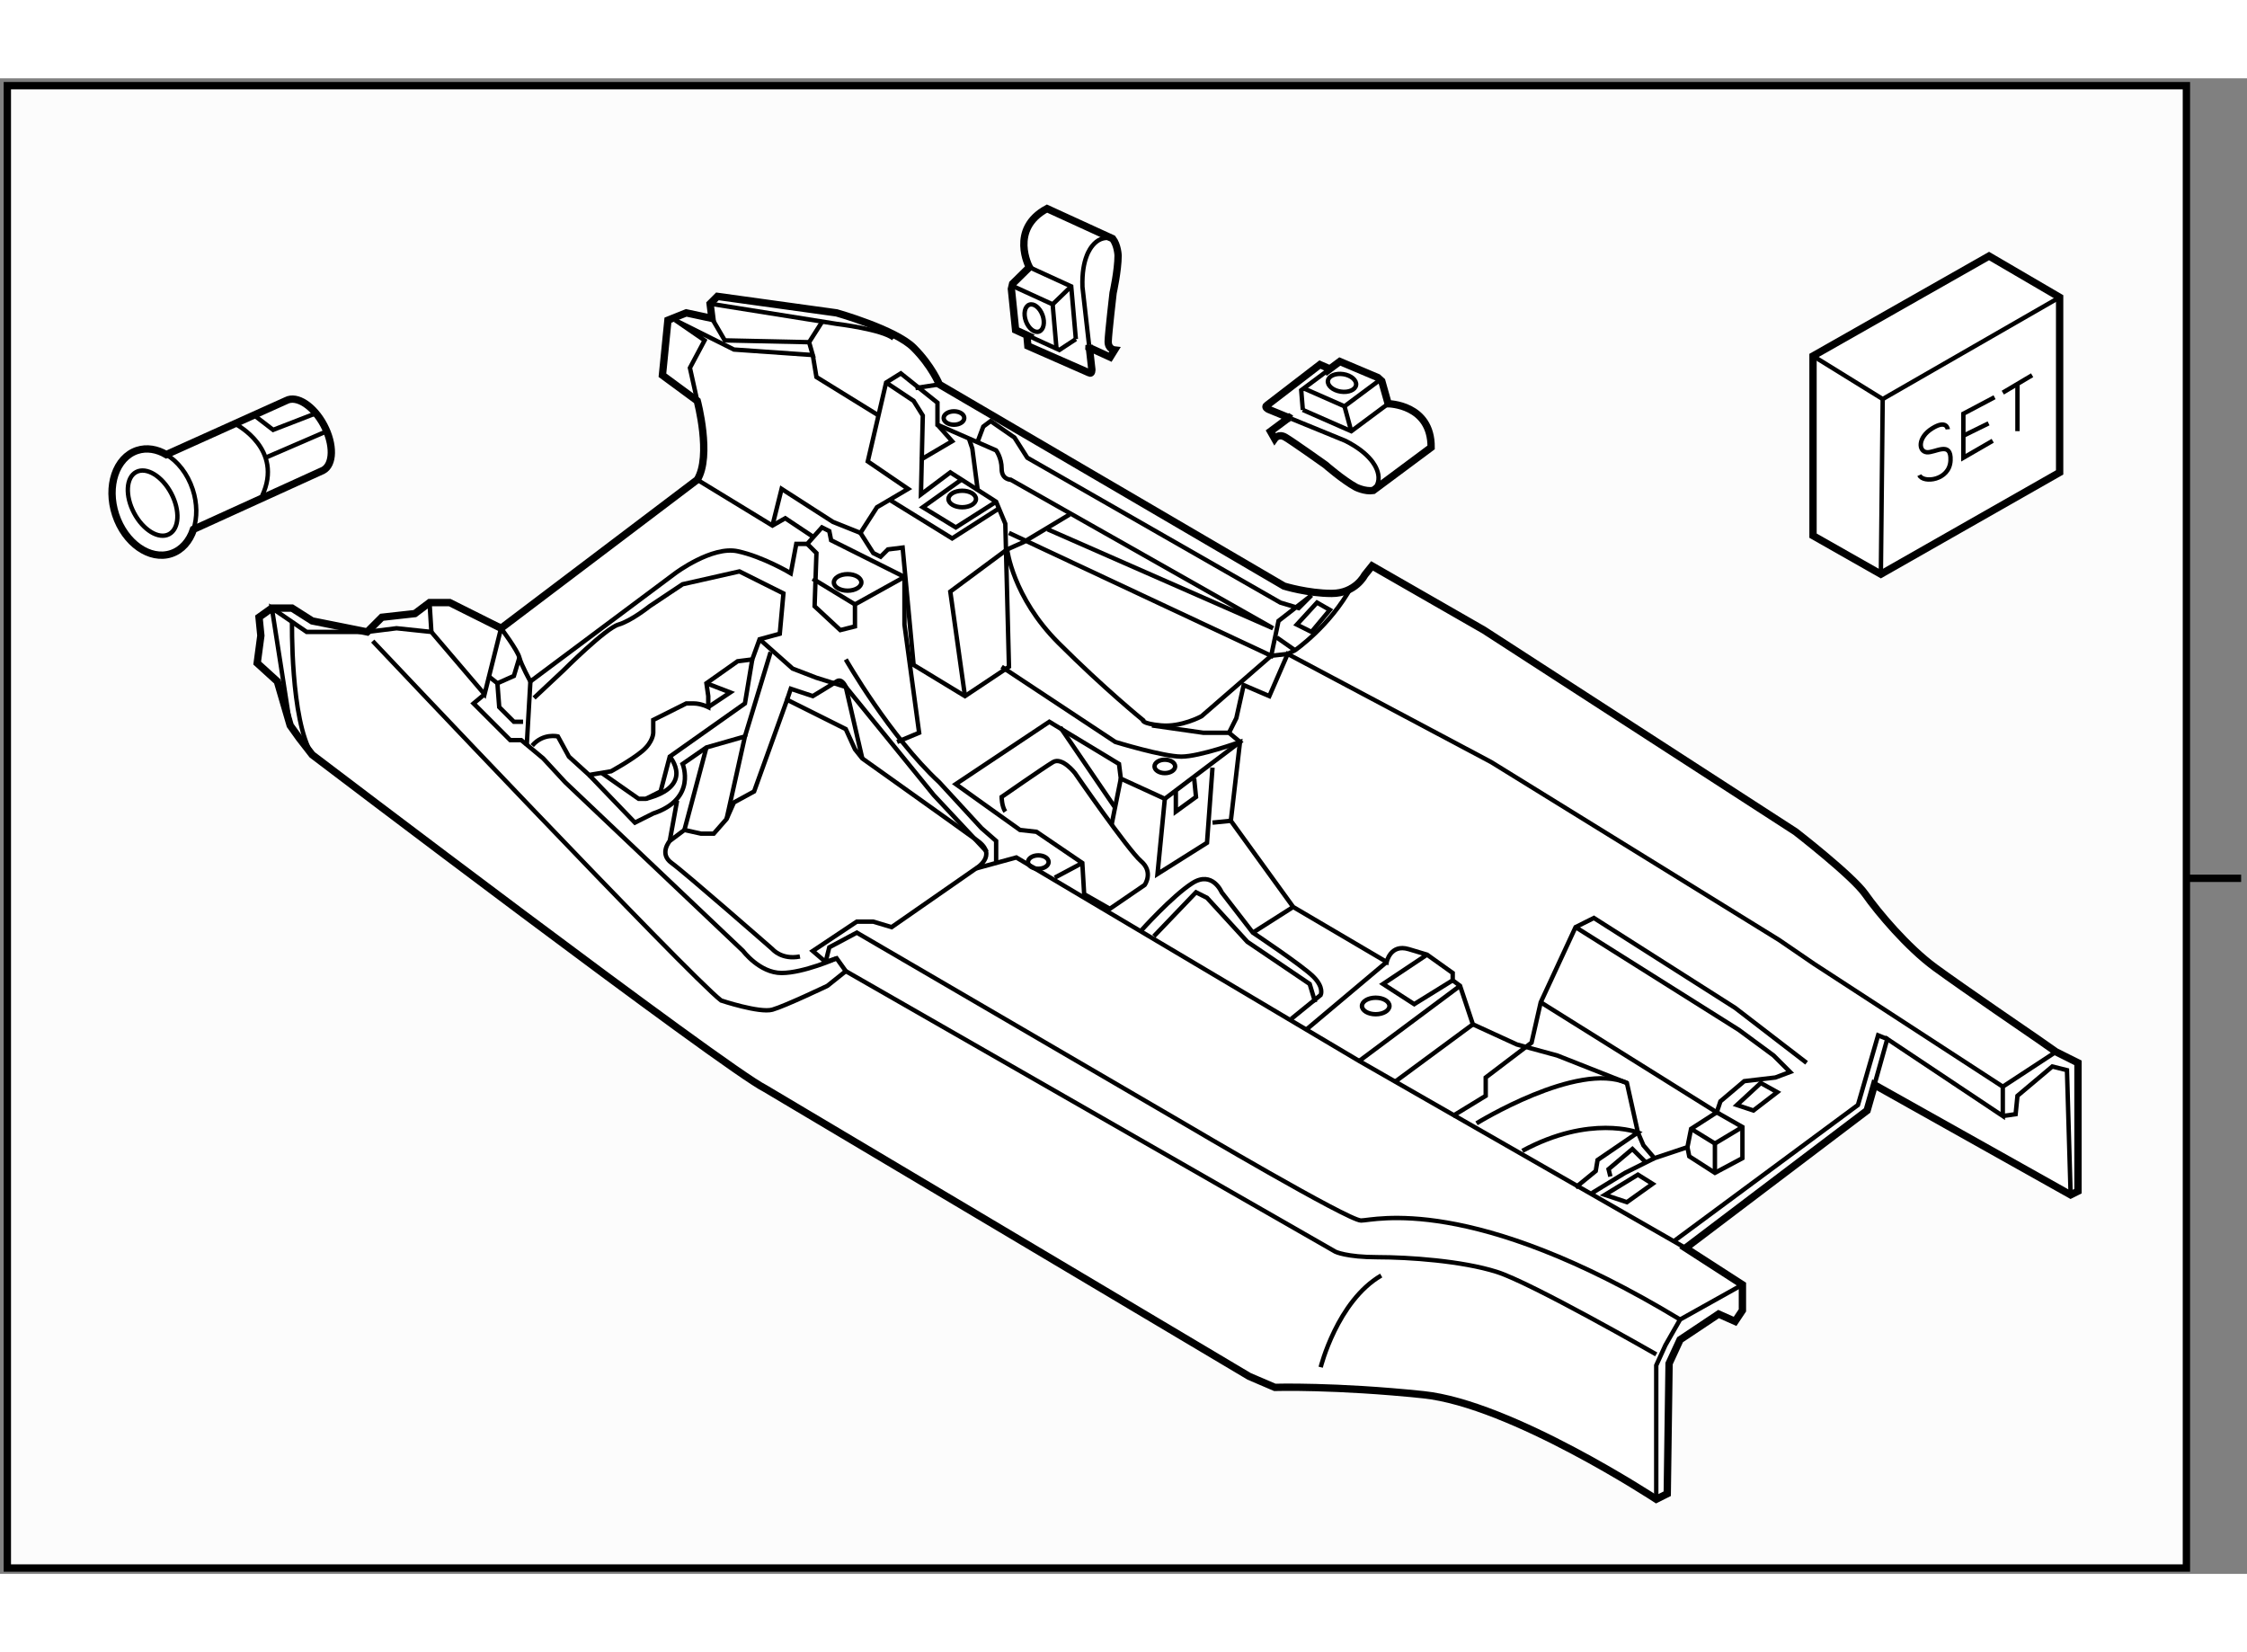 <?xml version="1.0" encoding="utf-8"?>
<!-- Generator: Adobe Illustrator 15.1.0, SVG Export Plug-In . SVG Version: 6.00 Build 0)  -->
<!DOCTYPE svg PUBLIC "-//W3C//DTD SVG 1.1//EN" "http://www.w3.org/Graphics/SVG/1.1/DTD/svg11.dtd">
<svg version="1.1" xmlns="http://www.w3.org/2000/svg" xmlns:xlink="http://www.w3.org/1999/xlink" x="0px" y="0px" width="244.8px"
	 height="180px" viewBox="11.342 69.886 153.181 101.953" enable-background="new 0 0 244.8 180" xml:space="preserve">
	
<rect x="11.342" y="69.886" width="153.181" height="101.953" fill="#808080" stroke="none"/>
	
<g></g><g><rect x="11.842" y="70.386" fill="#FCFCFC" stroke="#000000" stroke-width="0.5" width="148.55" height="101.053"></rect><line fill="none" stroke="#000000" stroke-width="0.5" x1="164.123" y1="124.421" x2="160.392" y2="124.421"></line></g><g><path fill="#FFFFFF" stroke="#000000" stroke-width="0.5" d="M63.5,138.75C60.75,137.375,32.625,116,32.625,116l-0.875-1.125
				L31.125,114l-0.875-3l-1.375-1.25l0.25-1.875L29,106.625L29.875,106h1.375l1.375,0.875l3.75,0.75l1-1l2.25-0.25l1-0.75H42
				l3.5,1.75L58.875,97.25c1-1.625,0-5.375,0-5.375l-2.375-1.75l0.375-3.75l1.25-0.5l1.75,0.375l-0.125-1l0.5-0.5l8.125,1.125
				c0,0,4,1.125,5.25,2.375s1.75,2.5,1.75,2.5l23.5,13.75c0,0,1.625,0.5,3.25,0.5s2.25-1.25,2.25-1.25l0.5-0.625l7.625,4.375
				l21.25,13.75c0,0,3.875,3,4.75,4.25s2.875,3.625,4.75,5s7,4.875,7,4.875l1.25,0.875L153,137v8.75l-0.5,0.25l-13.375-7.5l-0.5,1.75
				l-12.375,9.375l3.875,2.5v1.75l-0.5,0.75l-1.125-0.5l-2.625,1.75l-0.75,1.625L125,166.375l-0.75,0.375c0,0-9.875-6.5-15.875-7.125
				s-10.125-0.5-10.125-0.5l-1.75-0.75L63.5,138.75z"></path><path fill="none" stroke="#000000" stroke-width="0.3" d="M36.75,108.25c0,0,21.5,22.75,23.75,24.5c0,0,2.625,0.875,3.5,0.625
				s3.75-1.625,3.75-1.625l1.25-1l-0.625-0.875l-0.75,0.25l-0.875-0.75l3-2h1.125l1.25,0.375l5.75-4c0,0,1.5-0.875,0.125-1.875
				s-7.875-5.625-7.875-5.625l-0.5-0.625L69,114.25l-4-2l-2.25,6.25l-1.375,0.75l-0.5,1.125l-0.875,1h-0.875L58,121.125l-1,0.75
				c0,0-0.75,0.875,0.125,1.5S64,129.25,64,129.25s0.625,0.75,1.875,0.5"></path><path fill="none" stroke="#000000" stroke-width="0.3" d="M72.5,115.125L74,114.5l-1-7.375v-3.25l-5-2.5l-0.125-0.625l-0.5-0.25
				l-1,1.125h-0.75l-0.375,2c0,0-1.875-1.125-3.625-1.5s-4.25,1.5-4.25,1.5L47.5,111c0,0-0.625-1.125-0.75-1.625s-1.25-2-1.25-2
				l-1.125,4.5l-3.625-4.25l-2.375-0.25l-2,0.25H32.25L29.875,106l1.25,8"></path><path fill="none" stroke="#000000" stroke-width="0.3" d="M69,109.5c0,0,3,5.25,6.375,8.375L78.25,121l1,0.875c0,0,0,0.75,0,1.125
				s0,0.375,0,0.375l-1.375,0.375l2.75-0.75L104,136.875l22.25,12.75"></path><polyline fill="none" stroke="#000000" stroke-width="0.3" points="58.875,97.25 64,100.375 64.875,99.875 66.75,101.125 		"></polyline><polyline fill="none" stroke="#000000" stroke-width="0.3" points="67.375,86.5 66.5,87.875 66.75,88.75 61.375,88.375 
				57.375,86.375 59.375,87.75 58.375,89.625 58.875,91.875 		"></polyline><line fill="none" stroke="#000000" stroke-width="0.3" x1="47.25" y1="115.375" x2="47.5" y2="111"></line><path fill="none" stroke="#000000" stroke-width="0.3" d="M44.375,111.875l-0.75,0.625l2.5,2.5h0.75l1.5,1.25l1.5,1.625
				L62,129.375c0,0,1.125,1.5,2.625,1.5s3.75-1,3.75-1"></path><path fill="none" stroke="#000000" stroke-width="0.3" d="M31.25,106.875c0,0-0.125,6.75,1.375,9.125"></path><line fill="none" stroke="#000000" stroke-width="0.3" x1="40.625" y1="105.625" x2="40.75" y2="107.625"></line><polyline fill="none" stroke="#000000" stroke-width="0.3" points="44.625,110.625 45.25,111.125 46.375,110.625 46.75,109.375 		
				"></polyline><path fill="none" stroke="#000000" stroke-width="0.3" d="M47.75,112.125l2-1.875c0,0,2.875-2.875,3.75-3.125
				s2.125-1.25,2.125-1.25l2.25-1.5l3.875-0.875l3,1.5l-0.25,2.75l-1.375,0.375l-0.5,1.375l-1,0.125l-2.125,1.5L59.625,112v0.75
				c0,0-0.5-0.25-1-0.25s-0.5,0-0.5,0l-2.25,1.125v0.875c0,0,0,0.625-0.75,1.25S53,117.125,53,117.125l-1.5,0.25l-1.375-1.25
				l-0.75-1.375c0,0-1-0.25-1.75,0.625"></path><polyline fill="none" stroke="#000000" stroke-width="0.3" points="45.25,111.125 45.375,112.75 46.375,113.75 47,113.75 		"></polyline><polyline fill="none" stroke="#000000" stroke-width="0.3" points="52.375,117.25 54.875,119 55.375,119 56.375,118.5 57,116.125 
				62.125,112.5 62.625,109.5 		"></polyline><polyline fill="none" stroke="#000000" stroke-width="0.3" points="59.875,86.25 60.75,87.75 66.5,87.875 		"></polyline><path fill="none" stroke="#000000" stroke-width="0.3" d="M59.75,85.25l8.625,1.375c0,0,3.125,0.375,3.875,1"></path><polyline fill="none" stroke="#000000" stroke-width="0.3" points="66.75,88.75 67,90.25 71.25,92.875 		"></polyline><polyline fill="none" stroke="#000000" stroke-width="0.3" points="71.75,90.625 73.625,91.875 74.25,92.875 74.125,98.25 
				76.125,96.75 79.25,98.75 79.875,100.25 80.125,110 77.125,112 73.625,109.875 72.875,101.875 71.875,102 71.375,102.5 
				70.875,102.25 70,100.875 		"></polyline><polyline fill="none" stroke="#000000" stroke-width="0.3" points="66.375,101.625 67,102.25 66.875,105.875 68.625,107.5 
				69.625,107.25 69.625,105.75 73,103.875 		"></polyline><polyline fill="none" stroke="#000000" stroke-width="0.3" points="78,94.625 78.375,93.625 78.875,93.25 80.5,94.375 
				81.375,95.75 98.625,105.625 99.875,106 100.75,105.125 98.5,106.875 98,109.25 80.125,100.875 		"></polyline><polyline fill="none" stroke="#000000" stroke-width="0.3" points="77.125,112 76.125,104.875 80,102 81.125,101.5 84.25,99.625 
						"></polyline><ellipse fill="none" stroke="#000000" stroke-width="0.3" cx="76.938" cy="98.563" rx="0.938" ry="0.563"></ellipse><ellipse fill="none" stroke="#000000" stroke-width="0.3" cx="69.125" cy="104.25" rx="0.938" ry="0.563"></ellipse><ellipse fill="none" stroke="#000000" stroke-width="0.3" cx="105.125" cy="133.125" rx="0.938" ry="0.563"></ellipse><ellipse fill="none" stroke="#000000" stroke-width="0.3" cx="82.125" cy="123.313" rx="0.703" ry="0.457"></ellipse><ellipse fill="none" stroke="#000000" stroke-width="0.3" cx="90.75" cy="116.793" rx="0.703" ry="0.457"></ellipse><ellipse fill="none" stroke="#000000" stroke-width="0.3" cx="76.375" cy="93.043" rx="0.703" ry="0.457"></ellipse><polyline fill="none" stroke="#000000" stroke-width="0.3" points="59.5,111.125 61.125,111.75 59.625,112.75 		"></polyline><line fill="none" stroke="#000000" stroke-width="0.3" x1="66.75" y1="104" x2="69.625" y2="105.75"></line><polyline fill="none" stroke="#000000" stroke-width="0.3" points="63.125,108.125 65.375,110.125 67,110.75 69,111.375 
				75,118.75 78.625,122.625 		"></polyline><path fill="none" stroke="#000000" stroke-width="0.3" d="M60.875,120.375l1.25-5.625c0,0-1.75,0.5-2.625,0.75l-1.625,1.125
				c0,0,1,2.375-2,3.375l-1.25,0.625l-3.125-3.25"></path><line fill="none" stroke="#000000" stroke-width="0.3" x1="63.875" y1="109" x2="62.125" y2="114.75"></line><path fill="none" stroke="#000000" stroke-width="0.3" d="M65,112.25l0.25-0.75l1.5,0.5c0,0,1.25-0.75,1.625-1
				S69,111.375,69,111.375l1.125,4.875"></path><polyline fill="none" stroke="#000000" stroke-width="0.3" points="72,98.625 76.25,101.25 79.375,99.25 		"></polyline><polyline fill="none" stroke="#000000" stroke-width="0.3" points="74.125,95.875 76.25,94.625 75.25,93.5 		"></polyline><polyline fill="none" stroke="#000000" stroke-width="0.3" points="76.875,97.25 74.25,99.125 76.5,100.5 79.25,98.75 		"></polyline><polyline fill="none" stroke="#000000" stroke-width="0.3" points="77.375,94.375 77.625,95.125 78,98 		"></polyline><path fill="none" stroke="#000000" stroke-width="0.3" d="M80,102c0,0,0.375,3.25,3.5,6.375s5.75,5.25,5.75,5.25
				s-0.125,0.25,1.25,0.375s2.75-0.625,2.75-0.625L98,109.25l1.125-0.125l0.5-0.25c0,0,2.375-1.625,3.875-4.375"></path><path fill="none" stroke="#000000" stroke-width="0.3" d="M89.875,114l3.5,0.5h1.75l0.75,0.625L90.75,119l-3-1.375l-0.125-1
				l-4.75-2.875L76.5,118l4.375,3.125L82,121.25l3.125,2.125l0.125,2.125l1.75,1l2.375-1.625c0,0,0.625-0.875-0.25-1.625
				s-4.5-6-4.5-6s-0.875-1.125-1.5-0.75s-3.5,2.375-3.5,2.375s0,0.625,0.25,1"></path><path fill="none" stroke="#000000" stroke-width="0.3" d="M79.625,110l7.75,5.125c0,0,3.25,1,4.5,1s4-1,4-1L95.25,120.5
				l4.25,5.875l6.375,3.75c0,0,0.25-1.25,1.5-0.875s1.25,0.375,1.25,0.375l1.75,1.25v0.5l0.5,0.375l0.875,2.625l3,1.375l2.75,0.75
				l4.75,1.875l0.75,3.375l0.375,0.875l0.75,0.875l2.25-0.75l0.25-1.25l1.75-1.125l-12-7.5"></path><path fill="none" stroke="#000000" stroke-width="0.3" d="M67.625,130.125l0.25-1l1.875-1l22.5,13.125c0,0,11,6.5,11.875,6.5
				s7.5-1.875,21.75,6.75"></path><line fill="none" stroke="#000000" stroke-width="0.3" x1="87.75" y1="117.625" x2="87.125" y2="120.75"></line><line fill="none" stroke="#000000" stroke-width="0.3" x1="83.625" y1="114.125" x2="87.375" y2="119.625"></line><polyline fill="none" stroke="#000000" stroke-width="0.3" points="90.75,119 90.25,124.125 93.625,122 94,116.875 		"></polyline><polyline fill="none" stroke="#000000" stroke-width="0.3" points="91.5,118.5 91.5,119.875 92.875,118.875 92.75,117.625 		"></polyline><path fill="none" stroke="#000000" stroke-width="0.3" d="M82.75,100.625l15.375,6.75L80.25,97.25c0,0-0.625,0-0.625-0.75
				s-0.375-1.25-0.375-1.25l-4-1.75V92l-2.5-2l-1,0.625L70.5,96l2.75,1.875l-2.125,1.25L70,100.875l-1.875-0.75l-3.5-2.25l-0.625,2.5
				"></path><polygon fill="none" stroke="#000000" stroke-width="0.3" points="101.125,105.625 99.75,107.125 100.75,107.625 102,106.125 		
				"></polygon><line fill="none" stroke="#000000" stroke-width="0.3" x1="85.125" y1="123.375" x2="83.25" y2="124.375"></line><line fill="none" stroke="#000000" stroke-width="0.3" x1="59.5" y1="115.5" x2="58" y2="121.125"></line><path fill="none" stroke="#000000" stroke-width="0.3" d="M57,116.125c0,0,1.75,2-1.625,2.875"></path><line fill="none" stroke="#000000" stroke-width="0.3" x1="57" y1="121.875" x2="57.5" y2="119.125"></line><line fill="none" stroke="#000000" stroke-width="0.3" x1="94" y1="120.625" x2="95.25" y2="120.5"></line><polyline fill="none" stroke="#000000" stroke-width="0.3" points="95.125,114.5 95.625,113.5 96.125,111.25 97.875,112 
				99.125,109.125 113,116.5 132.625,128.625 135,130.25 147.875,138.625 		"></polyline><line fill="none" stroke="#000000" stroke-width="0.3" x1="75.375" y1="90.75" x2="73.75" y2="91"></line><line fill="none" stroke="#000000" stroke-width="0.3" x1="98.375" y1="108" x2="99.625" y2="108.875"></line><path fill="none" stroke="#000000" stroke-width="0.3" d="M69,130.75l33.375,19.125c0,0,0.75,0.375,2.875,0.375s5.75,0.25,8.125,1
				s10.875,5.625,10.875,5.625"></path><polyline fill="none" stroke="#000000" stroke-width="0.3" points="124.25,166.75 124.25,157.625 124.875,156.25 125.875,154.5 
				130.125,152.125 		"></polyline><path fill="none" stroke="#000000" stroke-width="0.3" d="M101.375,157.75c0,0,1.125-4.5,4.125-6.25"></path><polyline fill="none" stroke="#000000" stroke-width="0.3" points="151.5,136.25 147.875,138.625 147.875,140.625 
				147.875,140.625 140,135.375 139.125,138.5 		"></polyline><polyline fill="none" stroke="#000000" stroke-width="0.3" points="134.5,137 129.625,133.25 120,127.125 118.75,127.75 
				116.375,132.875 115.75,135.625 112.625,138 112.625,139.25 110.375,140.625 		"></polyline><path fill="none" stroke="#000000" stroke-width="0.3" d="M99.375,134l2-1.625c0,0,0.25-0.5-0.5-1.25s-4.125-3-4.125-3
				l-2.125-2.75c0,0-0.625-1.5-2-0.625s-3.5,3.25-3.5,3.25"></path><polyline fill="none" stroke="#000000" stroke-width="0.3" points="108.625,129.625 105.625,131.625 107.75,133 110.375,131.375 
						"></polyline><line fill="none" stroke="#000000" stroke-width="0.3" x1="99.5" y1="126.375" x2="96.75" y2="128.125"></line><polyline fill="none" stroke="#000000" stroke-width="0.3" points="118.75,127.75 129.875,134.75 132.25,136.5 133.375,137.625 
				132.375,138 130.25,138.25 128.625,139.625 128.375,140.375 130.125,141.375 130.125,143.5 128.25,144.5 126.5,143.375 
				126.375,142.75 		"></polyline><path fill="none" stroke="#000000" stroke-width="0.3" d="M118.75,145.5l1.375-1.125l0.125-0.75l2.75-1.875
				c0,0-3.25-1.25-7.875,1.25"></path><path fill="none" stroke="#000000" stroke-width="0.3" d="M112,141.125c0,0,6.875-4.25,10.25-2.75"></path><line fill="none" stroke="#000000" stroke-width="0.3" x1="100.375" y1="134.75" x2="105.875" y2="130.125"></line><polyline fill="none" stroke="#000000" stroke-width="0.3" points="90,128.375 92.875,125.375 93.625,125.75 96.375,128.75 
				100.625,131.625 101,132.875 		"></polyline><line fill="none" stroke="#000000" stroke-width="0.3" x1="106.5" y1="138.25" x2="111.75" y2="134.375"></line><line fill="none" stroke="#000000" stroke-width="0.3" x1="104" y1="136.875" x2="110.875" y2="131.75"></line><polyline fill="none" stroke="#000000" stroke-width="0.3" points="119.875,145.875 122.125,144.5 124.125,143.5 		"></polyline><polyline fill="none" stroke="#000000" stroke-width="0.3" points="126.625,141.5 128.25,142.5 130.125,141.375 		"></polyline><line fill="none" stroke="#000000" stroke-width="0.3" x1="128.25" y1="144.5" x2="128.25" y2="142.5"></line><polyline fill="none" stroke="#000000" stroke-width="0.3" points="125.5,149.125 138,139.875 139.375,135.125 140,135.375 		"></polyline><polygon fill="none" stroke="#000000" stroke-width="0.3" points="129.75,139.875 130.875,140.25 132.5,139 131.375,138.375 		"></polygon><polygon fill="none" stroke="#000000" stroke-width="0.3" points="123,144.625 120.75,146 122.25,146.5 124,145.25 		"></polygon><polyline fill="none" stroke="#000000" stroke-width="0.3" points="123.5,143.75 122.625,142.875 121,144.25 121.125,144.75 		"></polyline><polyline fill="none" stroke="#000000" stroke-width="0.3" points="147.875,140.625 148.75,140.5 148.875,139.25 151.25,137.25 
				152.25,137.5 152.5,146 		"></polyline></g><g><path fill="#FFFFFF" stroke="#000000" stroke-width="0.5" d="M30.854,91.854c0.727-0.384,1.878,0.37,2.573,1.685
				c0.693,1.314,0.666,2.691-0.061,3.074l-8.834,4.02c-0.265,0.801-0.794,1.416-1.523,1.656c-1.451,0.477-3.146-0.711-3.785-2.652
				c-0.64-1.943,0.019-3.904,1.469-4.383c0.652-0.214,1.353-0.092,1.985,0.282L30.854,91.854z"></path><path fill="none" stroke="#000000" stroke-width="0.3" d="M22.678,95.536c0.776,0.46,1.448,1.3,1.8,2.37
				c0.318,0.965,0.314,1.936,0.054,2.727"></path><ellipse transform="matrix(0.884 -0.467 0.467 0.884 -43.657 21.608)" fill="none" stroke="#000000" stroke-width="0.3" cx="21.757" cy="98.865" rx="1.433" ry="2.397"></ellipse><path fill="none" stroke="#000000" stroke-width="0.3" d="M27.429,93.475c0,0,3.281,1.688,1.782,4.875"></path><line fill="none" stroke="#000000" stroke-width="0.3" x1="33.617" y1="93.943" x2="29.492" y2="95.725"></line><polyline fill="none" stroke="#000000" stroke-width="0.3" points="28.742,92.912 29.96,93.85 32.867,92.725 		"></polyline></g><g><path fill="#FFFFFF" stroke="#000000" stroke-width="0.5" d="M87.192,80.813c0.346,0.447,0.372,1.149,0.372,1.149
				c0,1.017-0.341,2.552-0.341,2.552s-0.321,2.756-0.334,3.299c-0.015,0.543,0.436,0.592,0.436,0.592l-0.303,0.488l-0.908-0.417
				l-0.535-0.244l0.007-0.163l0.188,1.664c0,0,0.02,0.342-0.183,0.23l-4.178-1.836l-0.052-0.572l0.102-0.109l-0.887-0.406
				l-0.287-2.797l0.084-0.354l1.143-1.125l0,0c0,0-1.398-2.601,1.202-3.999l4.189,1.918L87.192,80.813z"></path><polyline fill="none" stroke="#000000" stroke-width="0.3" points="84.684,87.664 84.368,84.069 81.516,82.764 		"></polyline><polyline fill="none" stroke="#000000" stroke-width="0.3" points="81.463,87.445 83.559,88.404 84.684,87.664 		"></polyline><path fill="none" stroke="#000000" stroke-width="0.3" d="M86.907,80.684l0.285,0.129c-1.277-0.348-1.776,1.197-1.776,1.197
				c-0.171,0.445-0.315,1.117-0.281,2.098l0.45,3.96"></path><polyline fill="none" stroke="#000000" stroke-width="0.3" points="83.365,88.316 83.102,85.292 80.314,84.016 		"></polyline><line fill="none" stroke="#000000" stroke-width="0.3" x1="83.102" y1="85.292" x2="84.368" y2="84.069"></line><ellipse transform="matrix(0.94 -0.342 0.342 0.94 -24.543 33.124)" fill="none" stroke="#000000" stroke-width="0.3" cx="81.796" cy="86.258" rx="0.602" ry="0.972"></ellipse></g><g><path fill="#FFFFFF" stroke="#000000" stroke-width="0.5" d="M104.958,97.982c-0.558,0.091-1.186-0.225-1.186-0.225
				c-0.892-0.489-2.075-1.524-2.075-1.524s-2.261-1.607-2.732-1.88c-0.469-0.274-0.728,0.098-0.728,0.098l-0.283-0.499l0.803-0.597
				l0.471-0.353l0.14,0.085l-1.55-0.635c0,0-0.309-0.148-0.113-0.271l3.617-2.781l0.527,0.229l0.048,0.142l0.781-0.582l2.592,1.094
				l0.269,0.244l0.436,1.542l0,0c0,0,2.953,0.024,2.928,2.978l-3.695,2.749L104.958,97.982z"></path><polyline fill="none" stroke="#000000" stroke-width="0.3" points="100.157,92.49 103.46,93.941 105.976,92.069 		"></polyline><polyline fill="none" stroke="#000000" stroke-width="0.3" points="101.897,89.771 100.048,91.148 100.157,92.49 		"></polyline><path fill="none" stroke="#000000" stroke-width="0.3" d="M105.209,97.796l-0.25,0.187c0.919-0.952-0.196-2.13-0.196-2.13
				c-0.309-0.365-0.828-0.813-1.704-1.255l-3.689-1.51"></path><polyline fill="none" stroke="#000000" stroke-width="0.3" points="100.219,91.021 102.998,92.244 105.457,90.414 		"></polyline><line fill="none" stroke="#000000" stroke-width="0.3" x1="102.998" y1="92.244" x2="103.46" y2="93.941"></line><ellipse transform="matrix(-0.153 0.988 -0.988 -0.153 208.1 2.971)" fill="none" stroke="#000000" stroke-width="0.3" cx="102.777" cy="90.635" rx="0.602" ry="0.972"></ellipse></g>



	
<g><polygon fill="#FFFFFF" stroke="#000000" stroke-width="0.5" points="151.75,96.75 151.75,84.813 146.938,82 134.938,88.813 
				134.938,101.063 139.563,103.688 		"></polygon><polyline fill="none" stroke="#000000" stroke-width="0.3" points="134.938,88.813 139.688,91.75 151.75,84.813 		"></polyline><line fill="none" stroke="#000000" stroke-width="0.3" x1="139.563" y1="103.688" x2="139.688" y2="91.75"></line><path fill="none" stroke="#000000" stroke-width="0.3" d="M144.125,93.813c0,0-0.063-0.688-1.063-0.063s-0.938,1.563-0.375,1.625
				s1.688-0.813,1.625,0.563s-1.875,1.563-2.125,1"></path><polyline fill="none" stroke="#000000" stroke-width="0.3" points="147.313,91.625 145.188,92.75 145.188,95.75 147.188,94.594 		
				"></polyline><line fill="none" stroke="#000000" stroke-width="0.3" x1="146.906" y1="93.406" x2="145.188" y2="94.25"></line><line fill="none" stroke="#000000" stroke-width="0.3" x1="149.875" y1="90.125" x2="147.875" y2="91.313"></line><line fill="none" stroke="#000000" stroke-width="0.3" x1="148.875" y1="93.938" x2="148.875" y2="90.75"></line></g>


</svg>